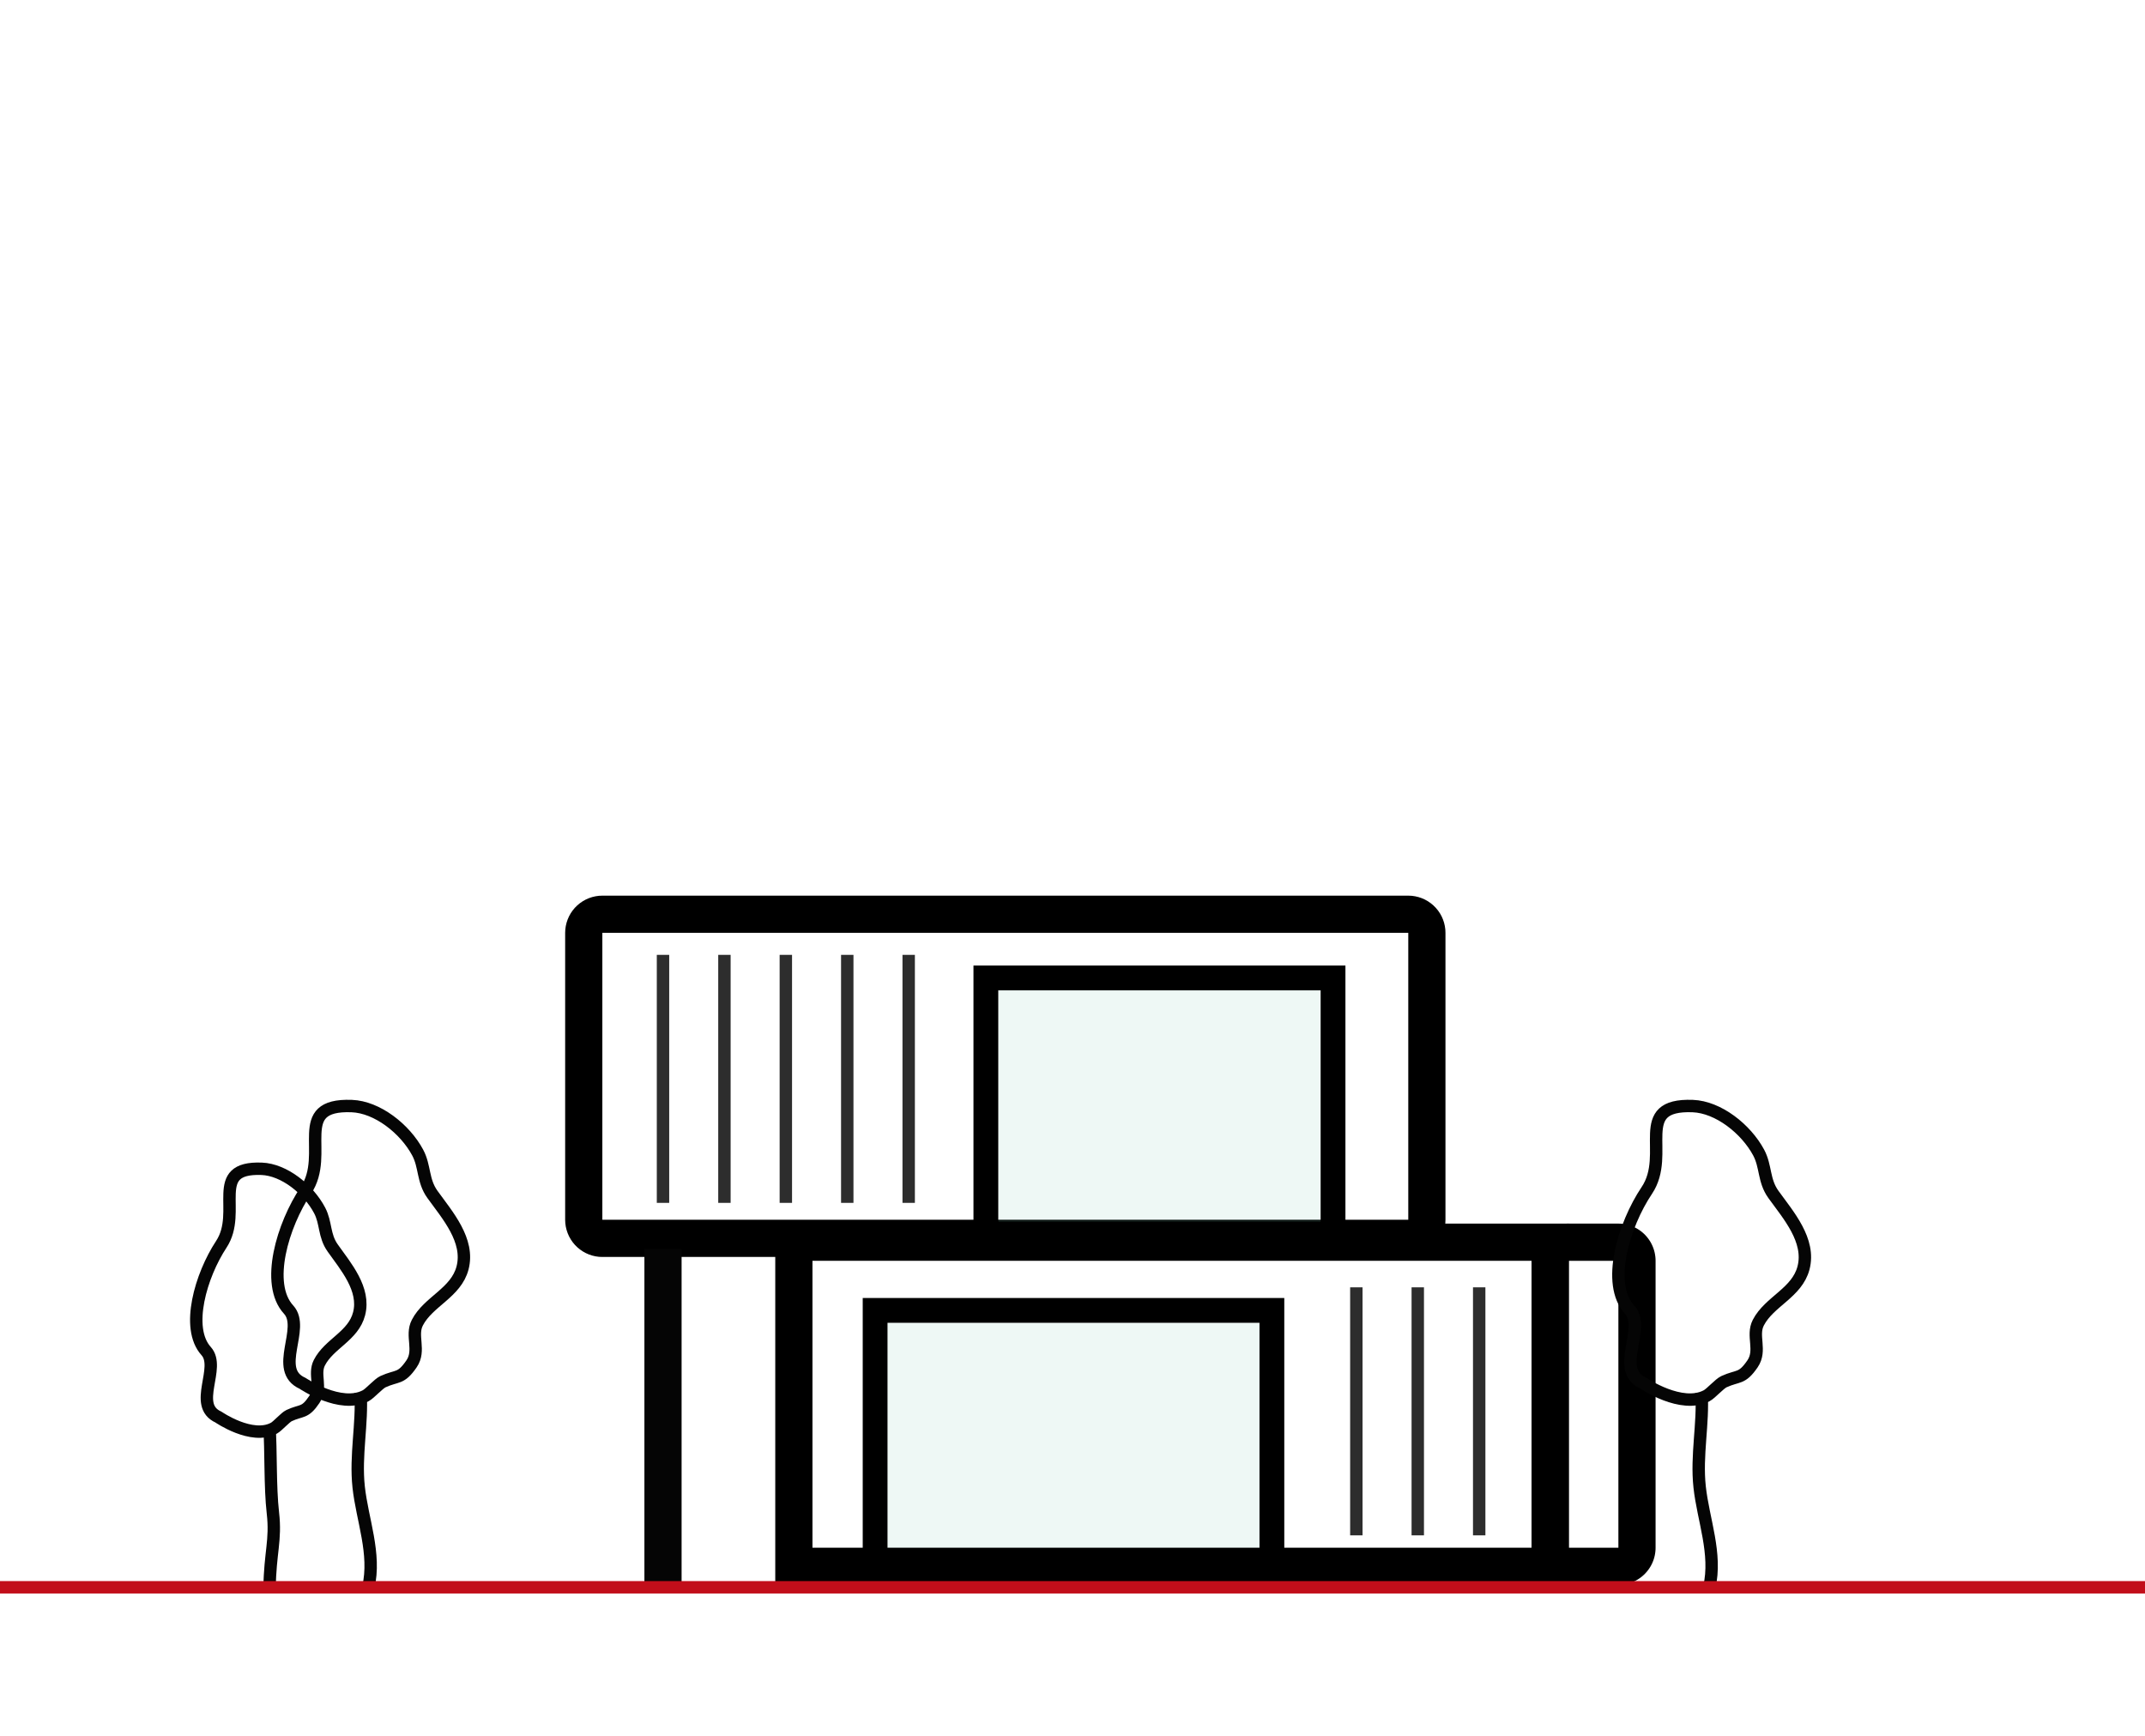 <?xml version="1.0" encoding="UTF-8" standalone="no"?>
<svg xmlns="http://www.w3.org/2000/svg" xmlns:xlink="http://www.w3.org/1999/xlink" xmlns:serif="http://www.serif.com/" width="100%" height="100%" viewBox="0 0 173 140" version="1.1" xml:space="preserve" style="fill-rule:evenodd;clip-rule:evenodd;stroke-miterlimit:1.5;">
  <rect id="šetrnost-k-prostředí" serif:id="šetrnost k prostředí" x="0" y="0" width="173" height="140" style="fill:none;"></rect>
  <clipPath id="_clip1">
    <rect id="šetrnost-k-prostředí1" serif:id="šetrnost k prostředí" x="0" y="0" width="173" height="140"></rect>
  </clipPath>
  <g clip-path="url(#_clip1)">
    <path d="M113.858,72.238l0.275,0.039l0.269,0.063l0.263,0.088l0.254,0.112l0.242,0.135l0.228,0.157l0.213,0.177l0.196,0.195l0.177,0.214l0.157,0.228l0.135,0.242l0.112,0.254l0.088,0.263l0.063,0.269l0.039,0.275l0.012,0.277l0,23.136l-0.012,0.277l-0.039,0.275l-0.063,0.269l-0.088,0.263l-0.112,0.254l-0.135,0.242l-0.157,0.228l-0.177,0.213l-0.196,0.196l-0.213,0.177l-0.228,0.157l-0.242,0.135l-0.254,0.112l-0.263,0.088l-0.269,0.063l-0.275,0.039l-0.277,0.012l-65,0l-0.276,-0.012l-0.275,-0.039l-0.27,-0.063l-0.262,-0.088l-0.254,-0.112l-0.242,-0.135l-0.229,-0.157l-0.213,-0.177l-0.196,-0.196l-0.177,-0.213l-0.156,-0.228l-0.135,-0.242l-0.112,-0.254l-0.088,-0.263l-0.064,-0.269l-0.038,-0.275l-0.013,-0.277l0,-23.136l0.013,-0.277l0.038,-0.275l0.064,-0.269l0.088,-0.263l0.112,-0.254l0.135,-0.242l0.156,-0.228l0.177,-0.214l0.196,-0.195l0.213,-0.177l0.229,-0.157l0.242,-0.135l0.254,-0.112l0.262,-0.088l0.27,-0.063l0.275,-0.039l0.276,-0.012l65,0l0.277,0.012Zm-65.277,2.988l0,23.136l65,0l0,-23.136l-65,0Z"></path>
    <rect x="71.581" y="106.671" width="30" height="18.693" style="fill:#6dc1ae;fill-opacity:0.12;"></rect>
    <path d="M103.581,127.364l-34,0l0,-22.693l34,0l0,22.693Zm-32,-20.693l0,18.693l30,0l0,-18.693l-30,0Z"></path>
    <path d="M53.473,77l0,20" style="fill:none;stroke:#2d2d2d;stroke-width:1px;"></path>
    <path d="M58.427,77l0,20" style="fill:none;stroke:#2d2d2d;stroke-width:1px;"></path>
    <path d="M63.38,77l0,20" style="fill:none;stroke:#2d2d2d;stroke-width:1px;"></path>
    <path d="M109.393,103.811l0,20" style="fill:none;stroke:#2d2d2d;stroke-width:1px;"></path>
    <path d="M68.334,77l0,20" style="fill:none;stroke:#2d2d2d;stroke-width:1px;"></path>
    <path d="M114.347,103.811l0,20" style="fill:none;stroke:#2d2d2d;stroke-width:1px;"></path>
    <path d="M73.288,77l0,20" style="fill:none;stroke:#2d2d2d;stroke-width:1px;"></path>
    <path d="M119.301,103.811l0,20" style="fill:none;stroke:#2d2d2d;stroke-width:1px;"></path>
    <rect x="80.513" y="79.863" width="26" height="18.693" style="fill:#6dc1ae;fill-opacity:0.12;"></rect>
    <path d="M108.513,100.556l-30,0l0,-22.693l30,0l0,22.693Zm-28,-20.693l0,18.693l26,0l0,-18.693l-26,0Z"></path>
    <path d="M126.527,127.808l-64,0l0,-29.137l64,0l0,29.137Zm-61,-26.137l0,23.137l58,0l0,-23.137l-58,0Z"></path>
    <path d="M130.689,98.676l0.162,0.013l0.161,0.022l0.16,0.031l0.158,0.039l0.155,0.047l0.152,0.057l0.15,0.064l0.145,0.072l0.142,0.08l0.137,0.087l0.132,0.095l0.126,0.102l0.121,0.108l0.115,0.115l0.108,0.121l0.102,0.127l0.095,0.132l0.088,0.137l0.08,0.141l0.072,0.146l0.064,0.149l0.056,0.153l0.048,0.155l0.039,0.158l0.03,0.159l0.022,0.161l0.014,0.162l0.004,0.162l0,23.137l-0.004,0.163l-0.014,0.162l-0.022,0.161l-0.03,0.159l-0.039,0.158l-0.048,0.155l-0.056,0.153l-0.064,0.149l-0.072,0.145l-0.08,0.142l-0.088,0.137l-0.095,0.132l-0.102,0.126l-0.108,0.121l-0.115,0.115l-0.121,0.109l-0.126,0.102l-0.132,0.094l-0.137,0.088l-0.142,0.08l-0.145,0.072l-0.15,0.064l-0.152,0.056l-0.155,0.048l-0.158,0.039l-0.16,0.031l-0.161,0.022l-0.162,0.013l-0.162,0.004l-4,0l-0.162,-0.004l-0.162,-0.013l-0.161,-0.022l-0.16,-0.031l-0.158,-0.039l-0.155,-0.048l-0.152,-0.056l-0.15,-0.064l-0.145,-0.072l-0.142,-0.08l-0.137,-0.088l-0.132,-0.094l-0.126,-0.102l-0.121,-0.109l-0.115,-0.115l-0.108,-0.121l-0.102,-0.126l-0.095,-0.132l-0.088,-0.137l-0.08,-0.142l-0.072,-0.145l-0.064,-0.149l-0.056,-0.153l-0.048,-0.155l-0.039,-0.158l-0.03,-0.159l-0.022,-0.161l-0.014,-0.162l-0.004,-0.163l0,-23.137l0.004,-0.162l0.014,-0.162l0.022,-0.161l0.03,-0.159l0.039,-0.158l0.048,-0.155l0.056,-0.153l0.064,-0.149l0.072,-0.146l0.08,-0.141l0.088,-0.137l0.095,-0.132l0.102,-0.127l0.108,-0.121l0.115,-0.115l0.121,-0.108l0.126,-0.102l0.132,-0.095l0.137,-0.087l0.142,-0.08l0.145,-0.072l0.15,-0.064l0.152,-0.057l0.155,-0.047l0.158,-0.039l0.16,-0.031l0.161,-0.022l0.162,-0.013l0.162,-0.005l4,0l0.162,0.005Zm-4.162,2.995l0,23.137l4,0l0,-23.137l-4,0Z"></path>
    <path d="M53.473,100.72l0,27.28" style="fill:none;stroke:#050505;stroke-width:3px;stroke-linejoin:round;"></path>
    <g>
      <path d="M132.557,111.551c-2.419,-1.075 0.265,-4.432 -1.127,-5.944c-1.911,-2.075 -0.473,-6.833 1.389,-9.608c2.007,-2.991 -1.214,-6.988 3.702,-6.806c2.063,0.076 4.293,1.838 5.318,3.746c0.602,1.121 0.39,2.266 1.191,3.379c1.191,1.654 3.013,3.709 2.426,5.935c-0.53,2.008 -2.753,2.69 -3.641,4.403c-0.553,1.068 0.28,2.23 -0.472,3.328c-0.864,1.26 -1.143,0.905 -2.3,1.434c-0.364,0.166 -1.041,0.946 -1.395,1.134c-2.028,1.083 -5.091,-1.001 -5.091,-1.001Z" style="fill:none;stroke:#050505;stroke-width:1px;stroke-linejoin:round;"></path>
      <path d="M137.232,112.307c0.163,2.502 -0.43,5.031 -0.152,7.602c0.287,2.647 1.407,5.378 0.781,8.091" style="fill:none;stroke:#050505;stroke-width:1px;stroke-linejoin:round;"></path>
    </g>
    <g>
      <path d="M24.403,111.551c-2.418,-1.075 0.265,-4.432 -1.127,-5.944c-1.91,-2.075 -0.473,-6.833 1.39,-9.608c2.007,-2.991 -1.214,-6.988 3.701,-6.806c2.064,0.076 4.294,1.838 5.318,3.746c0.603,1.121 0.391,2.266 1.192,3.379c1.19,1.654 3.013,3.709 2.426,5.935c-0.53,2.008 -2.753,2.69 -3.641,4.403c-0.554,1.068 0.28,2.23 -0.473,3.328c-0.864,1.26 -1.142,0.905 -2.3,1.434c-0.364,0.166 -1.041,0.946 -1.394,1.134c-2.029,1.083 -5.092,-1.001 -5.092,-1.001Z" style="fill:none;stroke:#050505;stroke-width:1px;stroke-linejoin:round;"></path>
      <path d="M29.078,112.307c0.164,2.502 -0.429,5.031 -0.151,7.602c0.286,2.647 1.407,5.378 0.781,8.091" style="fill:none;stroke:#050505;stroke-width:1px;stroke-linejoin:round;"></path>
    </g>
    <g>
      <path d="M17.615,114.272c-2.127,-0.963 0.233,-3.969 -0.991,-5.323c-1.681,-1.858 -0.416,-6.118 1.222,-8.603c1.765,-2.678 -1.068,-6.257 3.256,-6.094c1.815,0.068 3.776,1.646 4.677,3.354c0.53,1.004 0.344,2.029 1.048,3.025c1.047,1.482 2.651,3.322 2.134,5.315c-0.466,1.798 -2.421,2.409 -3.202,3.942c-0.487,0.957 0.246,1.997 -0.416,2.98c-0.76,1.128 -1.005,0.811 -2.023,1.284c-0.32,0.149 -0.916,0.847 -1.226,1.016c-1.785,0.97 -4.479,-0.896 -4.479,-0.896Z" style="fill:none;stroke:#050505;stroke-width:1px;stroke-linejoin:round;"></path>
      <path d="M21.727,114.948c0.144,2.081 0.04,4.925 0.284,7.063c0.252,2.202 -0.235,3.211 -0.267,6.038" style="fill:none;stroke:#050505;stroke-width:1px;stroke-linejoin:round;"></path>
    </g>
    <path d="M0,128l173,0" style="fill:none;stroke:#c20e1a;stroke-width:1px;stroke-linejoin:round;"></path>
  </g>
</svg>